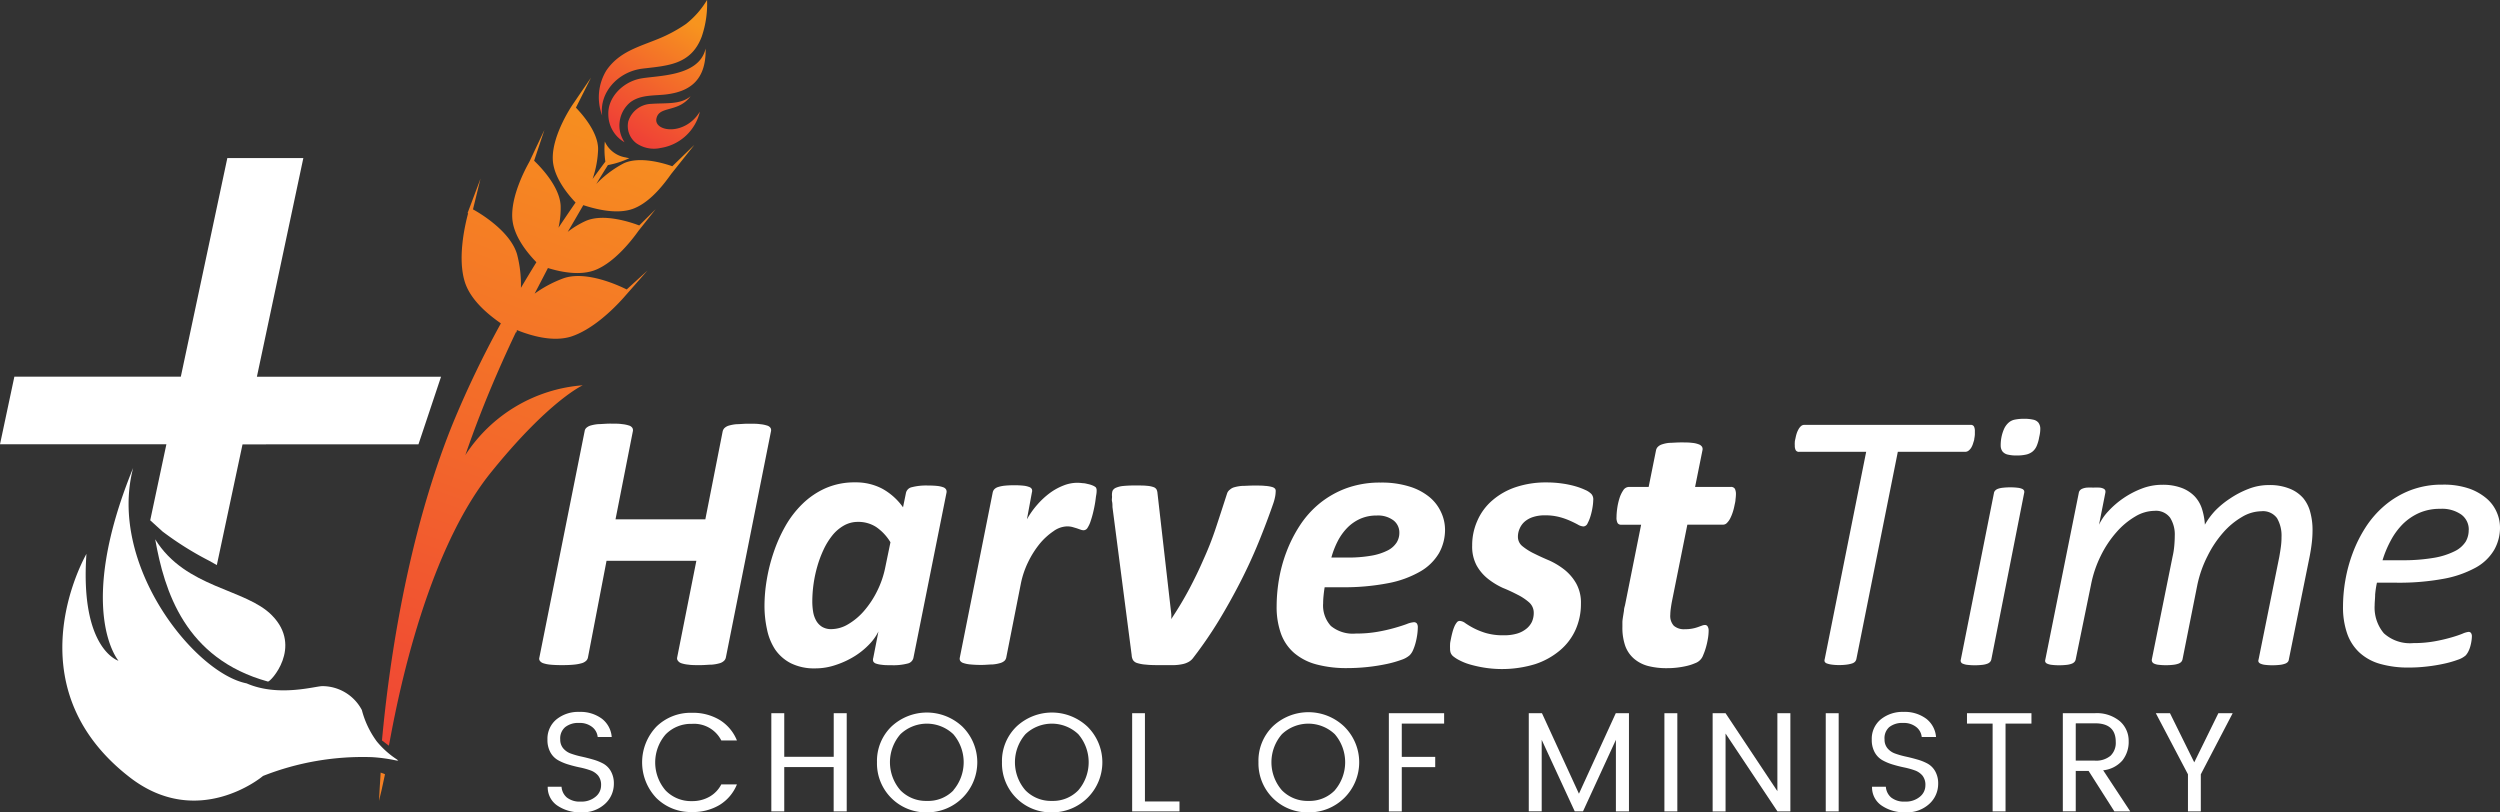 <svg id="Layer_1" data-name="Layer 1" xmlns="http://www.w3.org/2000/svg" xmlns:xlink="http://www.w3.org/1999/xlink" viewBox="0 0 361.81 117.58"><rect x="0" y="0" width="361.81" height="117.58" fill="#333333" stroke="none"/><defs><style>.cls-1{fill:#fff;}.cls-2{fill:url(#New_Gradient_Swatch_2);}.cls-3{fill:url(#New_Gradient_Swatch_1);}.cls-4{fill:url(#New_Gradient_Swatch_1-2);}.cls-5{fill:url(#New_Gradient_Swatch_1-3);}.cls-6{fill:url(#New_Gradient_Swatch_1-4);}</style><linearGradient id="New_Gradient_Swatch_2" x1="55.2" y1="113.07" x2="90.7" y2="16.82" gradientUnits="userSpaceOnUse"><stop offset="0" stop-color="#f58024"/><stop offset="1" stop-color="#fcaf26"/></linearGradient><linearGradient id="New_Gradient_Swatch_1" x1="52.15" y1="112.28" x2="89.9" y2="9.91" gradientUnits="userSpaceOnUse"><stop offset="0" stop-color="#ef4136"/><stop offset="1" stop-color="#f7941e"/></linearGradient><linearGradient id="New_Gradient_Swatch_1-2" x1="84.52" y1="16.32" x2="85.05" y2="-2.3" gradientTransform="translate(23.68 -38.97) rotate(30.23)" xlink:href="#New_Gradient_Swatch_1"/><linearGradient id="New_Gradient_Swatch_1-3" x1="87.24" y1="16.4" x2="87.76" y2="-2.22" gradientTransform="translate(23.68 -38.97) rotate(30.23)" xlink:href="#New_Gradient_Swatch_1"/><linearGradient id="New_Gradient_Swatch_1-4" x1="90.59" y1="16.49" x2="91.12" y2="-2.13" gradientTransform="translate(23.68 -38.97) rotate(30.23)" xlink:href="#New_Gradient_Swatch_1"/></defs><title>harvest-school-of-ministry</title><path class="cls-1" d="M105.05,95a0.93,0.93,0,0,1-.27.48,1.53,1.53,0,0,1-.64.35,5.66,5.66,0,0,1-1.12.2c-0.47,0-1,.07-1.72.07s-1.24,0-1.68-.07a4.36,4.36,0,0,1-1-.2,1,1,0,0,1-.5-0.35A0.56,0.56,0,0,1,98,95l2.78-14h-13L85.09,95a0.92,0.92,0,0,1-.27.48,1.56,1.56,0,0,1-.66.35,5.94,5.94,0,0,1-1.12.2q-0.68.07-1.7,0.07t-1.7-.07a4.5,4.5,0,0,1-1-.2,1,1,0,0,1-.51-0.35A0.56,0.56,0,0,1,78.06,95l6.55-32.75a0.8,0.8,0,0,1,.24-0.48,1.57,1.57,0,0,1,.64-0.35,5.65,5.65,0,0,1,1.13-.2c0.46,0,1-.07,1.71-0.07s1.24,0,1.69.07a4.56,4.56,0,0,1,1,.2,0.89,0.89,0,0,1,.5.35,0.68,0.68,0,0,1,.07.48L89.08,75h13l2.51-12.74a1,1,0,0,1,.27-0.48,1.57,1.57,0,0,1,.64-0.35,5.66,5.66,0,0,1,1.12-.2c0.47,0,1-.07,1.71-0.07s1.24,0,1.69.07a4.56,4.56,0,0,1,1,.2,0.89,0.89,0,0,1,.5.35,0.68,0.68,0,0,1,.06.48Z" transform="translate(0 0.16)"/><path class="cls-1" d="M132.19,95.07a1.09,1.09,0,0,1-.84.8,8.25,8.25,0,0,1-2.37.24c-0.55,0-1,0-1.35-.06a3.43,3.43,0,0,1-.84-0.17,0.69,0.69,0,0,1-.41-0.32,0.8,0.8,0,0,1,0-.5l0.75-3.83a7.32,7.32,0,0,1-1.28,1.81,10.86,10.86,0,0,1-2.09,1.72A12.5,12.5,0,0,1,121,96.06a9.08,9.08,0,0,1-3,.51,7.57,7.57,0,0,1-3.56-.75,6.17,6.17,0,0,1-2.27-2A8.34,8.34,0,0,1,111,90.9a15.86,15.86,0,0,1-.36-3.42,23,23,0,0,1,.32-3.68,24.89,24.89,0,0,1,1-4A21.75,21.75,0,0,1,113.65,76a14.45,14.45,0,0,1,2.5-3.25,11.46,11.46,0,0,1,3.34-2.26,10.39,10.39,0,0,1,4.27-.84,8.17,8.17,0,0,1,3.93.92,9,9,0,0,1,3,2.69l0.43-2.11a1.09,1.09,0,0,1,.84-0.8,8.28,8.28,0,0,1,2.37-.24,11.75,11.75,0,0,1,1.34.06,3.61,3.61,0,0,1,.84.19,0.76,0.76,0,0,1,.41.32,0.69,0.69,0,0,1,.06.47Zm-3.32-16.75a7.1,7.1,0,0,0-2.07-2.21,4.73,4.73,0,0,0-2.63-.74,4.06,4.06,0,0,0-2.06.54,5.83,5.83,0,0,0-1.66,1.43,10.16,10.16,0,0,0-1.27,2.07,16.15,16.15,0,0,0-.91,2.45,18.68,18.68,0,0,0-.71,5,9.21,9.21,0,0,0,.12,1.52,3.87,3.87,0,0,0,.44,1.28,2.48,2.48,0,0,0,.86.9,2.53,2.53,0,0,0,1.36.33,4.8,4.8,0,0,0,2.41-.71,9.18,9.18,0,0,0,2.3-1.93,13.44,13.44,0,0,0,1.88-2.84,13.69,13.69,0,0,0,1.19-3.46Z" transform="translate(0 0.16)"/><path class="cls-1" d="M158.71,70.81c0,0.12,0,.35-0.06.67s-0.09.7-.16,1.12-0.16.87-.27,1.33a12.92,12.92,0,0,1-.36,1.27,4,4,0,0,1-.45,1,0.7,0.7,0,0,1-.55.38,1.33,1.33,0,0,1-.48-0.09l-0.54-.19-0.64-.19a3.16,3.16,0,0,0-.8-0.09,3.53,3.53,0,0,0-1.94.7,9.46,9.46,0,0,0-2,1.83,13.48,13.48,0,0,0-1.67,2.65,12.78,12.78,0,0,0-1.06,3.17L145.63,95a0.92,0.92,0,0,1-.25.47,1.57,1.57,0,0,1-.62.33,5.31,5.31,0,0,1-1.08.2c-0.45,0-1,.07-1.63.07a15.58,15.58,0,0,1-1.62-.07,4.22,4.22,0,0,1-1-.2,0.85,0.85,0,0,1-.47-0.33,0.69,0.69,0,0,1-.05-0.47l4.76-23.89a1,1,0,0,1,.24-0.47,1.3,1.3,0,0,1,.55-0.32,4.82,4.82,0,0,1,.94-0.19,12.8,12.8,0,0,1,1.38-.06,11.61,11.61,0,0,1,1.35.06,3.32,3.32,0,0,1,.82.19,0.68,0.68,0,0,1,.39.32,0.75,0.75,0,0,1,0,.47L148.62,75a12.14,12.14,0,0,1,1.49-2.11,11.55,11.55,0,0,1,1.79-1.67,8.53,8.53,0,0,1,2-1.11,5.44,5.44,0,0,1,2-.4,6.43,6.43,0,0,1,.82.06c0.28,0,.53.08,0.77,0.13a3.43,3.43,0,0,1,.64.2,1.86,1.86,0,0,1,.44.25A0.71,0.71,0,0,1,158.71,70.81Z" transform="translate(0 0.16)"/><path class="cls-1" d="M184.62,71a4.17,4.17,0,0,1-.08.72,7.23,7.23,0,0,1-.24.91q-1,2.89-2.19,5.79t-2.65,5.74Q178,87,176.35,89.72A60.35,60.35,0,0,1,172.72,95a2.1,2.1,0,0,1-.64.6,3,3,0,0,1-.91.35,6.78,6.78,0,0,1-1.26.15c-0.48,0-1,0-1.69,0-1,0-1.75,0-2.33-.07a5.48,5.48,0,0,1-1.31-.23,1.08,1.08,0,0,1-.61-0.44,1.61,1.61,0,0,1-.19-0.71L161,73.22c0-.28,0-0.55-0.06-0.8s0-.48,0-0.7A2.19,2.19,0,0,1,161,70.9a0.94,0.94,0,0,1,.48-0.46,3.45,3.45,0,0,1,1-.26,17,17,0,0,1,1.83-.08c0.71,0,1.28,0,1.69.05a3.52,3.52,0,0,1,.95.19,0.78,0.78,0,0,1,.44.36,1.63,1.63,0,0,1,.13.55l2,17.52v0.67l0.14-.24q1.36-2.06,2.47-4.15t2.06-4.28q1-2.19,1.78-4.55t1.63-5A1.15,1.15,0,0,1,178,70.7a1.54,1.54,0,0,1,.66-0.35,5.52,5.52,0,0,1,1.12-.19c0.45,0,1-.05,1.7-0.05s1.2,0,1.62.05a4.66,4.66,0,0,1,1,.16,0.89,0.89,0,0,1,.45.27A0.66,0.66,0,0,1,184.62,71Z" transform="translate(0 0.16)"/><path class="cls-1" d="M209.13,76.43a6.9,6.9,0,0,1-.87,3.46,7.43,7.43,0,0,1-2.7,2.65,14.79,14.79,0,0,1-4.66,1.7,33.43,33.43,0,0,1-6.73.59h-2.46c-0.07.41-.12,0.82-0.16,1.22s-0.06.77-.06,1.11a4.38,4.38,0,0,0,1.12,3.27,5,5,0,0,0,3.61,1.1,17.69,17.69,0,0,0,3.17-.26,23.61,23.61,0,0,0,2.46-.56c0.7-.2,1.29-0.39,1.75-0.56a3.47,3.47,0,0,1,1-.26,0.53,0.53,0,0,1,.46.19,1,1,0,0,1,.13.59,8,8,0,0,1-.08,1,10,10,0,0,1-.23,1.16,6.89,6.89,0,0,1-.37,1.08,2.29,2.29,0,0,1-.52.78,3.43,3.43,0,0,1-1.17.64,15.67,15.67,0,0,1-2.06.59,27.8,27.8,0,0,1-5.75.61,16.74,16.74,0,0,1-4.48-.53,8.22,8.22,0,0,1-3.2-1.63,6.71,6.71,0,0,1-1.93-2.79,11.42,11.42,0,0,1-.64-4,23.83,23.83,0,0,1,.33-3.84,21.19,21.19,0,0,1,1.08-4,19.91,19.91,0,0,1,1.93-3.82,14,14,0,0,1,2.85-3.2,13.63,13.63,0,0,1,3.87-2.21,14.13,14.13,0,0,1,5-.83,13.43,13.43,0,0,1,4.18.58,8.46,8.46,0,0,1,2.88,1.52,6.12,6.12,0,0,1,1.67,2.17A6,6,0,0,1,209.13,76.43Zm-6.61.51a2.22,2.22,0,0,0-.84-1.78,3.72,3.72,0,0,0-2.45-.71,5.71,5.71,0,0,0-2.39.48,6.15,6.15,0,0,0-1.86,1.3,8,8,0,0,0-1.38,1.93,12.41,12.41,0,0,0-.92,2.37h2.25a19.16,19.16,0,0,0,3.59-.28,8.22,8.22,0,0,0,2.33-.76,3.3,3.3,0,0,0,1.28-1.14A2.64,2.64,0,0,0,202.52,76.94Z" transform="translate(0 0.16)"/><path class="cls-1" d="M230.58,72.23a7.17,7.17,0,0,1-.09.95,9.16,9.16,0,0,1-.28,1.27,5.59,5.59,0,0,1-.44,1.11,0.72,0.72,0,0,1-.58.47,1.74,1.74,0,0,1-.82-0.26c-0.31-.17-0.69-0.36-1.14-0.56a9.85,9.85,0,0,0-1.57-.55,8.1,8.1,0,0,0-2.1-.24,5.34,5.34,0,0,0-1.67.24,3.52,3.52,0,0,0-1.22.66,2.79,2.79,0,0,0-.73,1,2.86,2.86,0,0,0-.26,1.2,1.73,1.73,0,0,0,.68,1.39,8.53,8.53,0,0,0,1.7,1.06q1,0.5,2.19,1a10.74,10.74,0,0,1,2.19,1.34,6.86,6.86,0,0,1,1.69,2,5.71,5.71,0,0,1,.67,2.89,9.11,9.11,0,0,1-.77,3.76,8.38,8.38,0,0,1-2.26,3,10.76,10.76,0,0,1-3.61,2,16.44,16.44,0,0,1-7.25.52,17.31,17.31,0,0,1-2.08-.45,8,8,0,0,1-1.57-.61,5,5,0,0,1-1-.64,1.33,1.33,0,0,1-.31-0.45,1.75,1.75,0,0,1-.09-0.62,5.52,5.52,0,0,1,0-.61c0-.25.07-0.52,0.13-0.83s0.13-.61.21-0.91a6,6,0,0,1,.28-0.83,2.57,2.57,0,0,1,.35-0.6,0.53,0.53,0,0,1,.4-0.23,1.47,1.47,0,0,1,.83.32,11.44,11.44,0,0,0,1.18.71,10.44,10.44,0,0,0,1.78.72,8.86,8.86,0,0,0,2.64.33,6.49,6.49,0,0,0,1.91-.25,3.86,3.86,0,0,0,1.35-.71,2.86,2.86,0,0,0,.79-1,3.16,3.16,0,0,0,.26-1.26,2,2,0,0,0-.66-1.53,7.8,7.8,0,0,0-1.64-1.1c-0.66-.34-1.38-0.69-2.16-1a10.59,10.59,0,0,1-2.15-1.31,6.51,6.51,0,0,1-1.65-1.93,5.78,5.78,0,0,1-.65-2.89,8.63,8.63,0,0,1,.72-3.53A8.12,8.12,0,0,1,216,72.24a10,10,0,0,1,3.37-1.9,13.72,13.72,0,0,1,4.49-.68,15.41,15.41,0,0,1,2.18.15,14,14,0,0,1,1.9.39,9.81,9.81,0,0,1,1.47.54,2.79,2.79,0,0,1,.9.59A1.18,1.18,0,0,1,230.58,72.23Z" transform="translate(0 0.16)"/><path class="cls-1" d="M251.23,71.42a5.64,5.64,0,0,1-.06.68c0,0.28-.08.57-0.15,0.9a7.54,7.54,0,0,1-.26,1,6.24,6.24,0,0,1-.36.87,2.54,2.54,0,0,1-.46.64,0.76,0.76,0,0,1-.55.26H244.2l-2.25,11.21c-0.05.27-.1,0.58-0.15,0.95a7.62,7.62,0,0,0-.07.9,2.1,2.1,0,0,0,.51,1.57,2.23,2.23,0,0,0,1.61.5,5.37,5.37,0,0,0,1.89-.31l0.58-.21a1.2,1.2,0,0,1,.45-0.09,0.43,0.43,0,0,1,.36.2,1.13,1.13,0,0,1,.15.65,7.09,7.09,0,0,1-.11,1.15,10.85,10.85,0,0,1-.28,1.24,8.82,8.82,0,0,1-.39,1.1,1.9,1.9,0,0,1-1.18,1.19,6.81,6.81,0,0,1-1.14.38,12.11,12.11,0,0,1-1.4.25,11.61,11.61,0,0,1-1.5.09,10.7,10.7,0,0,1-2.82-.33,5.13,5.13,0,0,1-2-1.06,4.43,4.43,0,0,1-1.25-1.84,8,8,0,0,1-.41-2.73c0-.2,0-0.42,0-0.68s0.05-.53.09-0.82l0.14-.87c0-.29.09-0.56,0.15-0.79l2.33-11.64h-2.89a0.59,0.59,0,0,1-.51-0.23,1.65,1.65,0,0,1-.16-0.87,9.43,9.43,0,0,1,.09-1.19,8.85,8.85,0,0,1,.31-1.45,4.4,4.4,0,0,1,.56-1.22,1,1,0,0,1,.83-0.51h2.86l1.07-5.32a1,1,0,0,1,.26-0.48,1.51,1.51,0,0,1,.61-0.36,4.56,4.56,0,0,1,1.07-.22c0.44,0,1-.06,1.64-0.06s1.18,0,1.61.06a3.55,3.55,0,0,1,1,.22,0.93,0.93,0,0,1,.47.36,0.7,0.7,0,0,1,.06.48l-1.07,5.32h5.16a0.64,0.64,0,0,1,.61.29A1.83,1.83,0,0,1,251.23,71.42Z" transform="translate(0 0.16)"/><path class="cls-1" d="M285.81,62.27c0,0.11,0,.26,0,0.44a3.86,3.86,0,0,1-.08.6c0,0.21-.1.44-0.17,0.68a2.73,2.73,0,0,1-.27.63,1.66,1.66,0,0,1-.39.44,0.8,0.8,0,0,1-.5.17h-9.74l-6,30a0.86,0.86,0,0,1-.2.38,1,1,0,0,1-.43.25,4.31,4.31,0,0,1-.73.16,7.83,7.83,0,0,1-1.13.07,7.22,7.22,0,0,1-1.1-.07,3.18,3.18,0,0,1-.67-0.16,0.57,0.57,0,0,1-.32-0.25,0.54,0.54,0,0,1,0-.38l6-30h-9.69a0.53,0.53,0,0,1-.51-0.24,1.42,1.42,0,0,1-.13-0.67,3.53,3.53,0,0,1,0-.47c0-.19.06-0.39,0.11-0.63a5.34,5.34,0,0,1,.17-0.67,3.37,3.37,0,0,1,.27-0.6,1.73,1.73,0,0,1,.36-0.45,0.7,0.7,0,0,1,.47-0.17h24.08a0.5,0.5,0,0,1,.48.25A1.51,1.51,0,0,1,285.81,62.27Z" transform="translate(0 0.16)"/><path class="cls-1" d="M288.19,95.29a0.84,0.84,0,0,1-.19.36,1.06,1.06,0,0,1-.4.25,2.88,2.88,0,0,1-.71.16,9.22,9.22,0,0,1-1.08.06,8.8,8.8,0,0,1-1.08-.06,2.2,2.2,0,0,1-.64-0.16,0.47,0.47,0,0,1-.31-0.61l4.79-24.08a0.66,0.66,0,0,1,.16-0.35,1,1,0,0,1,.4-0.27,2.9,2.9,0,0,1,.71-0.16,9.47,9.47,0,0,1,1.11-.06,8.53,8.53,0,0,1,1.06.06,2.24,2.24,0,0,1,.64.16,0.56,0.56,0,0,1,.29.27,0.66,0.66,0,0,1,0,.35Zm6.93-32.18a5.51,5.51,0,0,1-.36,1.26,2.12,2.12,0,0,1-.6.82,2.27,2.27,0,0,1-.94.44,6.09,6.09,0,0,1-1.37.13,5.21,5.21,0,0,1-1.28-.13,1.36,1.36,0,0,1-.75-0.44,1.41,1.41,0,0,1-.27-0.82,5.86,5.86,0,0,1,.11-1.26,5.76,5.76,0,0,1,.4-1.25,2.76,2.76,0,0,1,.61-0.83,1.91,1.91,0,0,1,.92-0.46,6.55,6.55,0,0,1,1.36-.12,5.5,5.5,0,0,1,1.27.12A1.3,1.3,0,0,1,295,61a1.46,1.46,0,0,1,.28.83A4.84,4.84,0,0,1,295.12,63.1Z" transform="translate(0 0.16)"/><path class="cls-1" d="M331.25,95.29a0.64,0.64,0,0,1-.16.36,1,1,0,0,1-.41.25,3.12,3.12,0,0,1-.72.16,9.22,9.22,0,0,1-1.08.06,8.56,8.56,0,0,1-1.06-.06,2.23,2.23,0,0,1-.64-0.16,0.62,0.62,0,0,1-.31-0.25,0.47,0.47,0,0,1,0-.36l3-14.87c0.09-.52.17-1,0.23-1.47a10.05,10.05,0,0,0,.09-1.39,5,5,0,0,0-.65-2.73,2.51,2.51,0,0,0-2.29-1,5.59,5.59,0,0,0-2.77.82,11,11,0,0,0-2.72,2.25,15.56,15.56,0,0,0-2.27,3.4A16.63,16.63,0,0,0,318,84.53l-2.14,10.75a0.88,0.88,0,0,1-.19.36,1.07,1.07,0,0,1-.41.25,3.15,3.15,0,0,1-.72.16,9.16,9.16,0,0,1-1.08.06,8.49,8.49,0,0,1-1.06-.06,2,2,0,0,1-.63-0.16,0.61,0.61,0,0,1-.29-0.25,0.59,0.59,0,0,1-.06-0.36l3-14.87a11.11,11.11,0,0,0,.25-1.58q0.07-.78.07-1.45a4.54,4.54,0,0,0-.67-2.61,2.55,2.55,0,0,0-2.27-1,5.56,5.56,0,0,0-2.78.82,11.06,11.06,0,0,0-2.7,2.25,15.44,15.44,0,0,0-2.27,3.4,16.51,16.51,0,0,0-1.44,4.27L300.4,95.29a0.81,0.81,0,0,1-.19.36,1,1,0,0,1-.4.25,2.88,2.88,0,0,1-.71.16,9.18,9.18,0,0,1-1.08.06,8.74,8.74,0,0,1-1.08-.06,2.23,2.23,0,0,1-.64-0.16,0.56,0.56,0,0,1-.29-0.25,0.54,0.54,0,0,1,0-.36l4.84-24.11a0.73,0.73,0,0,1,.15-0.35,0.88,0.88,0,0,1,.38-0.27,2.23,2.23,0,0,1,.64-0.15,8.43,8.43,0,0,1,.92,0,8.06,8.06,0,0,1,.93,0,1.57,1.57,0,0,1,.56.15,0.49,0.49,0,0,1,.26.27,0.77,0.77,0,0,1,0,.35l-0.91,4.6a7.48,7.48,0,0,1,1.32-1.93,12.81,12.81,0,0,1,4.84-3.29,8.2,8.2,0,0,1,3-.56,7.7,7.7,0,0,1,2.76.44,5.14,5.14,0,0,1,1.89,1.2,4.74,4.74,0,0,1,1.08,1.82,9.45,9.45,0,0,1,.43,2.31,10.86,10.86,0,0,1,1.47-2A12.68,12.68,0,0,1,322.72,72a13.31,13.31,0,0,1,2.68-1.4,8,8,0,0,1,2.94-.56,7.7,7.7,0,0,1,3,.51,5.09,5.09,0,0,1,2,1.39A5.28,5.28,0,0,1,334.36,74a9.77,9.77,0,0,1,.32,2.57,15.77,15.77,0,0,1-.11,1.84c-0.07.61-.17,1.23-0.29,1.87Z" transform="translate(0 0.16)"/><path class="cls-1" d="M361.81,76.13a6.49,6.49,0,0,1-.86,3.32A7,7,0,0,1,358.27,82a15.43,15.43,0,0,1-4.65,1.61,35.4,35.4,0,0,1-6.8.56H344a13.37,13.37,0,0,0-.26,1.71c0,0.55-.07,1.07-0.07,1.55A5.77,5.77,0,0,0,345,91.49a5.63,5.63,0,0,0,4.29,1.42,17,17,0,0,0,3.08-.26,23.78,23.78,0,0,0,2.37-.55c0.67-.19,1.22-0.38,1.64-0.55a3.09,3.09,0,0,1,.88-0.26,0.41,0.41,0,0,1,.36.17,0.86,0.86,0,0,1,.12.5,4.75,4.75,0,0,1-.06.64,6.13,6.13,0,0,1-.16.76,4,4,0,0,1-.28.74,2.71,2.71,0,0,1-.39.59,3.28,3.28,0,0,1-1.14.63,14.81,14.81,0,0,1-1.94.56,23.68,23.68,0,0,1-2.46.41,21.84,21.84,0,0,1-2.68.16,14.68,14.68,0,0,1-4.17-.53,7.37,7.37,0,0,1-3-1.65,6.8,6.8,0,0,1-1.78-2.77,11.63,11.63,0,0,1-.59-3.91,22.59,22.59,0,0,1,.33-3.73,21.7,21.7,0,0,1,1.06-3.94,19.48,19.48,0,0,1,1.87-3.75A14.32,14.32,0,0,1,345.12,73a13,13,0,0,1,3.68-2.19,12.65,12.65,0,0,1,4.71-.83,11.33,11.33,0,0,1,3.81.56A7.91,7.91,0,0,1,359.89,72a5.42,5.42,0,0,1,1.46,2A5.51,5.51,0,0,1,361.81,76.13Zm-4.52.4a2.68,2.68,0,0,0-1.07-2.21,4.83,4.83,0,0,0-3.05-.84,7.41,7.41,0,0,0-3.07.6,8,8,0,0,0-2.37,1.62A10.1,10.1,0,0,0,346,78.07a15.36,15.36,0,0,0-1.19,2.85h2.73a26.42,26.42,0,0,0,4.7-.35,10.68,10.68,0,0,0,3-.95,3.92,3.92,0,0,0,1.61-1.4A3.31,3.31,0,0,0,357.28,76.53Z" transform="translate(0 0.16)"/><path class="cls-1" d="M24.08,64.14l-2.34,11,1.77,1.61A46,46,0,0,0,30.28,81l1.1,0.62,3.72-17.47H60.56l3.27-9.79H37.18L43.9,22.72h-11L26.17,54.35H2.08L0,64.14H24.08Z" transform="translate(0 0.16)"/><path class="cls-2" d="M54.85,115.75c0.23-.86.52-2.2,0.87-3.86l-0.63-.24C55,113.37,54.88,114.79,54.85,115.75Z" transform="translate(0 0.16)"/><path class="cls-1" d="M54.52,107.13a13.26,13.26,0,0,1-2.15-4.53,6.47,6.47,0,0,0-5.73-3.46c-1,0-6.36,1.61-10.95-.4-7.54-1.49-20.1-17.17-16.42-31.18-8.42,20.61-2.12,27.91-2.12,27.91S11.55,93.81,12.51,80c-1.81,3.28-9.56,20.12,6.3,32.36,9.82,7.57,19.08-.05,19.25-0.22a39.37,39.37,0,0,1,15.82-2.72,23.62,23.62,0,0,1,3.52.49l0.25,0-0.22-.17A12.75,12.75,0,0,1,54.52,107.13Z" transform="translate(0 0.16)"/><path class="cls-1" d="M22.46,77.89c1.33,7.46,4.29,17.27,16.32,20.59,0.35,0.1,5.08-5,.59-9.57C35.56,85,26.86,85,22.46,77.89Z" transform="translate(0 0.16)"/><path class="cls-3" d="M97.3,23.9c-1.16-.41-4.67-1.49-7-0.44a15.48,15.48,0,0,0-4,3c0.6-1,1.16-1.9,1.68-2.73a12.42,12.42,0,0,0,3.1-1,4.49,4.49,0,0,1-.55-0.11,4,4,0,0,1-3-2.3,12.57,12.57,0,0,0,.08,2.91c-0.57.76-1.19,1.61-1.85,2.51a14.46,14.46,0,0,0,.8-4.32c0-2.44-2.25-5-3.21-6l2.18-4.34L82.86,15l0,0S79.9,19.31,80,22.84c0.06,2.58,2.16,5.12,3.3,6.31q-1.19,1.72-2.47,3.64a13.12,13.12,0,0,0,.31-3.15c-0.12-2.75-2.84-5.58-3.84-6.54l1.49-4.46-2.17,4.6c-0.73,1.3-2.67,5.05-2.48,8.18,0.16,2.57,2.16,5,3.49,6.37q-1.11,1.8-2.24,3.71a17.4,17.4,0,0,0-.56-4.86c-0.94-3.2-5-5.74-6.38-6.5l1.09-4.44-1.88,5,0.09,0c-0.51,1.89-1.54,6.55-.48,9.94,0.82,2.61,3.33,4.69,5.22,6a143.75,143.75,0,0,0-7,14.6C58.91,77.53,56.29,96,55.28,107l1,0.76c0.52-2.5,4.39-26.51,14.63-39.37C79.42,57.8,84.34,55.6,84.34,55.6a22.27,22.27,0,0,0-17,10.11c0.67-1.92,1.36-3.83,2.1-5.73,1.61-4.15,3.39-8.2,5.22-12.05l0.09,0,0.06-.32c2.11,0.85,5.21,1.74,7.81.95,3.12-1,6.11-3.94,7.58-5.58l0,0L93.7,39l-3,2.73c-1.29-.64-5.81-2.7-9.05-1.65a17.3,17.3,0,0,0-4.28,2.26q1-1.91,1.93-3.71c1.83,0.57,4.71,1.17,6.94.25,2.77-1.14,5.22-4.3,6.17-5.64l2.48-3.12-2.38,2.35c-1.13-.43-5.09-1.8-7.73-0.66a13,13,0,0,0-2.62,1.59C83,32,83.71,30.74,84.42,29.53,85.87,30,89.27,31,91.76,30s4.43-3.66,5.39-5l0,0,3.34-4.19Z" transform="translate(0 0.16)"/><path class="cls-1" d="M81.08,106.85a1.94,1.94,0,0,0,.43,1.29,2.55,2.55,0,0,0,1.11.76,12,12,0,0,0,1.51.43q0.83,0.18,1.66.42a7.31,7.31,0,0,1,1.51.6,2.87,2.87,0,0,1,1.11,1.11,3.57,3.57,0,0,1,.43,1.82,3.9,3.9,0,0,1-1.27,2.89,4.73,4.73,0,0,1-3.43,1.23,5.79,5.79,0,0,1-3.52-1,3.17,3.17,0,0,1-1.35-2.7h2a2.23,2.23,0,0,0,.77,1.56,3,3,0,0,0,2,.59,3.16,3.16,0,0,0,2.15-.7,2.1,2.1,0,0,0,.8-1.63,2.14,2.14,0,0,0-.43-1.44,2.59,2.59,0,0,0-1.11-.75,11.09,11.09,0,0,0-1.51-.42q-0.83-.17-1.66-0.42a7.33,7.33,0,0,1-1.51-.63,2.93,2.93,0,0,1-1.11-1.13,3.67,3.67,0,0,1-.43-1.86,3.63,3.63,0,0,1,1.28-2.9,5,5,0,0,1,3.34-1.1,5.19,5.19,0,0,1,3.28,1,3.7,3.7,0,0,1,1.4,2.63H86.5a2.1,2.1,0,0,0-.79-1.44,2.87,2.87,0,0,0-1.91-.59,3,3,0,0,0-2,.6A2.13,2.13,0,0,0,81.08,106.85Z" transform="translate(0 0.16)"/><path class="cls-1" d="M95,115.34A7.49,7.49,0,0,1,95,105a7.09,7.09,0,0,1,5.15-2,7.49,7.49,0,0,1,3.95,1,6.2,6.2,0,0,1,2.55,3h-2.26a4.42,4.42,0,0,0-4.24-2.4,5.14,5.14,0,0,0-3.82,1.53,6.21,6.21,0,0,0,0,8.11,5.13,5.13,0,0,0,3.82,1.54,5,5,0,0,0,2.52-.63,4.32,4.32,0,0,0,1.72-1.79h2.26a6.2,6.2,0,0,1-2.55,3,7.49,7.49,0,0,1-3.95,1A7.07,7.07,0,0,1,95,115.34Z" transform="translate(0 0.16)"/><path class="cls-1" d="M120.65,103.06h1.89v14.21h-1.89v-6.42H113.5v6.42h-1.87V103.06h1.87v6.31h7.16v-6.31Z" transform="translate(0 0.16)"/><path class="cls-1" d="M134.16,117.41a7.09,7.09,0,0,1-7.24-7.27A6.94,6.94,0,0,1,129,105a7.5,7.5,0,0,1,10.28,0A7.25,7.25,0,0,1,134.16,117.41Zm3.81-3.2a6.24,6.24,0,0,0,0-8.11,5.56,5.56,0,0,0-7.66,0,6.19,6.19,0,0,0,0,8.11,5.16,5.16,0,0,0,3.83,1.54A5.09,5.09,0,0,0,138,114.21Z" transform="translate(0 0.16)"/><path class="cls-1" d="M152.25,117.41a7.09,7.09,0,0,1-7.24-7.27A6.94,6.94,0,0,1,147.1,105a7.5,7.5,0,0,1,10.28,0A7.25,7.25,0,0,1,152.25,117.41Zm3.81-3.2a6.24,6.24,0,0,0,0-8.11,5.56,5.56,0,0,0-7.66,0,6.19,6.19,0,0,0,0,8.11,5.16,5.16,0,0,0,3.83,1.54A5.09,5.09,0,0,0,156.06,114.21Z" transform="translate(0 0.16)"/><path class="cls-1" d="M163.83,103.06h1.87v12.77h5v1.44h-6.85V103.06Z" transform="translate(0 0.16)"/><path class="cls-1" d="M189.37,117.41a7.09,7.09,0,0,1-7.24-7.27,6.94,6.94,0,0,1,2.09-5.19,7.5,7.5,0,0,1,10.28,0A7.25,7.25,0,0,1,189.37,117.41Zm3.81-3.2a6.24,6.24,0,0,0,0-8.11,5.56,5.56,0,0,0-7.66,0,6.19,6.19,0,0,0,0,8.11,5.16,5.16,0,0,0,3.83,1.54A5.09,5.09,0,0,0,193.19,114.21Z" transform="translate(0 0.16)"/><path class="cls-1" d="M201,117.27V103.06h8v1.5h-6.13v4.82h4.84v1.48h-4.84v6.42H201Z" transform="translate(0 0.16)"/><path class="cls-1" d="M235.75,103.06v14.21h-1.89V106.91l-4.76,10.35H227.9l-4.78-10.35v10.35h-1.87V103.06h1.91l5.35,11.65,5.33-11.65h1.91Z" transform="translate(0 0.16)"/><path class="cls-1" d="M240.88,117.27V103.06h1.87v14.21h-1.87Z" transform="translate(0 0.16)"/><path class="cls-1" d="M257.24,103.06h1.87v14.21h-1.87L249.73,106v11.28h-1.87V103.06h1.87l7.5,11.28V103.06Z" transform="translate(0 0.16)"/><path class="cls-1" d="M264.23,117.27V103.06h1.87v14.21h-1.87Z" transform="translate(0 0.16)"/><path class="cls-1" d="M272.74,106.85a1.94,1.94,0,0,0,.43,1.29,2.55,2.55,0,0,0,1.11.76,12,12,0,0,0,1.51.43q0.83,0.18,1.66.42a7.31,7.31,0,0,1,1.51.6,2.87,2.87,0,0,1,1.11,1.11,3.57,3.57,0,0,1,.43,1.82,3.9,3.9,0,0,1-1.27,2.89,4.73,4.73,0,0,1-3.43,1.23,5.79,5.79,0,0,1-3.52-1,3.17,3.17,0,0,1-1.35-2.7h2a2.23,2.23,0,0,0,.77,1.56,3,3,0,0,0,2,.59,3.16,3.16,0,0,0,2.15-.7,2.1,2.1,0,0,0,.8-1.63,2.14,2.14,0,0,0-.43-1.44,2.59,2.59,0,0,0-1.11-.75,11.09,11.09,0,0,0-1.51-.42q-0.83-.17-1.66-0.42a7.33,7.33,0,0,1-1.51-.63,2.93,2.93,0,0,1-1.11-1.13,3.67,3.67,0,0,1-.43-1.86,3.63,3.63,0,0,1,1.28-2.9,5,5,0,0,1,3.34-1.1,5.19,5.19,0,0,1,3.28,1,3.7,3.7,0,0,1,1.4,2.63h-2.07a2.1,2.1,0,0,0-.79-1.44,2.87,2.87,0,0,0-1.91-.59,3,3,0,0,0-2,.6A2.13,2.13,0,0,0,272.74,106.85Z" transform="translate(0 0.16)"/><path class="cls-1" d="M284.67,104.56v-1.5H294v1.5h-3.75v12.71h-1.87V104.56h-3.75Z" transform="translate(0 0.16)"/><path class="cls-1" d="M300.41,111.4v5.86h-1.87V103.06h4.61a5.2,5.2,0,0,1,3.66,1.17,3.75,3.75,0,0,1,1.26,2.86,4.3,4.3,0,0,1-.92,2.82,4.26,4.26,0,0,1-2.77,1.41l3.92,5.95H306l-3.73-5.86h-1.82Zm0-6.85v5.37h2.75a3.23,3.23,0,0,0,2.29-.71,2.59,2.59,0,0,0,.75-2q0-2.69-3-2.69h-2.75Z" transform="translate(0 0.16)"/><path class="cls-1" d="M318.52,117.27h-1.87V111.9L312,103.06h2.05l3.51,7.11,3.49-7.11h2.07l-4.61,8.84v5.37Z" transform="translate(0 0.16)"/><path class="cls-4" d="M99.29,3.3a20.89,20.89,0,0,1-4.08,2.19C92.28,6.68,89.62,7.36,87.78,10a7.44,7.44,0,0,0-.63,6.56C86.69,13.29,89.4,10.2,93,9.77s7-.53,8.55-4.61a14.67,14.67,0,0,0,.78-5.33A12.64,12.64,0,0,1,99.29,3.3Z" transform="translate(0 0.16)"/><path class="cls-5" d="M102.12,6.86c0.1,4.68-2.4,6.23-5.67,6.64-1.75.22-3.74,0-5.25,1.16a4.35,4.35,0,0,0-.81,5.77,4.65,4.65,0,0,1-2.35-4C87.94,14,90,11.86,92.42,11.27,94.69,10.72,101.16,11.12,102.12,6.86Z" transform="translate(0 0.16)"/><path class="cls-6" d="M94.28,14.87a3.6,3.6,0,0,0-3.36,2.57,3.13,3.13,0,0,0,1.16,3.12,4.47,4.47,0,0,0,3.55.69A6.92,6.92,0,0,0,101.29,16C99.1,19.57,94.61,18.9,95,17s3.15-.8,4.95-3.24C98.5,15,96.43,14.72,94.28,14.87Z" transform="translate(0 0.16)"/></svg>